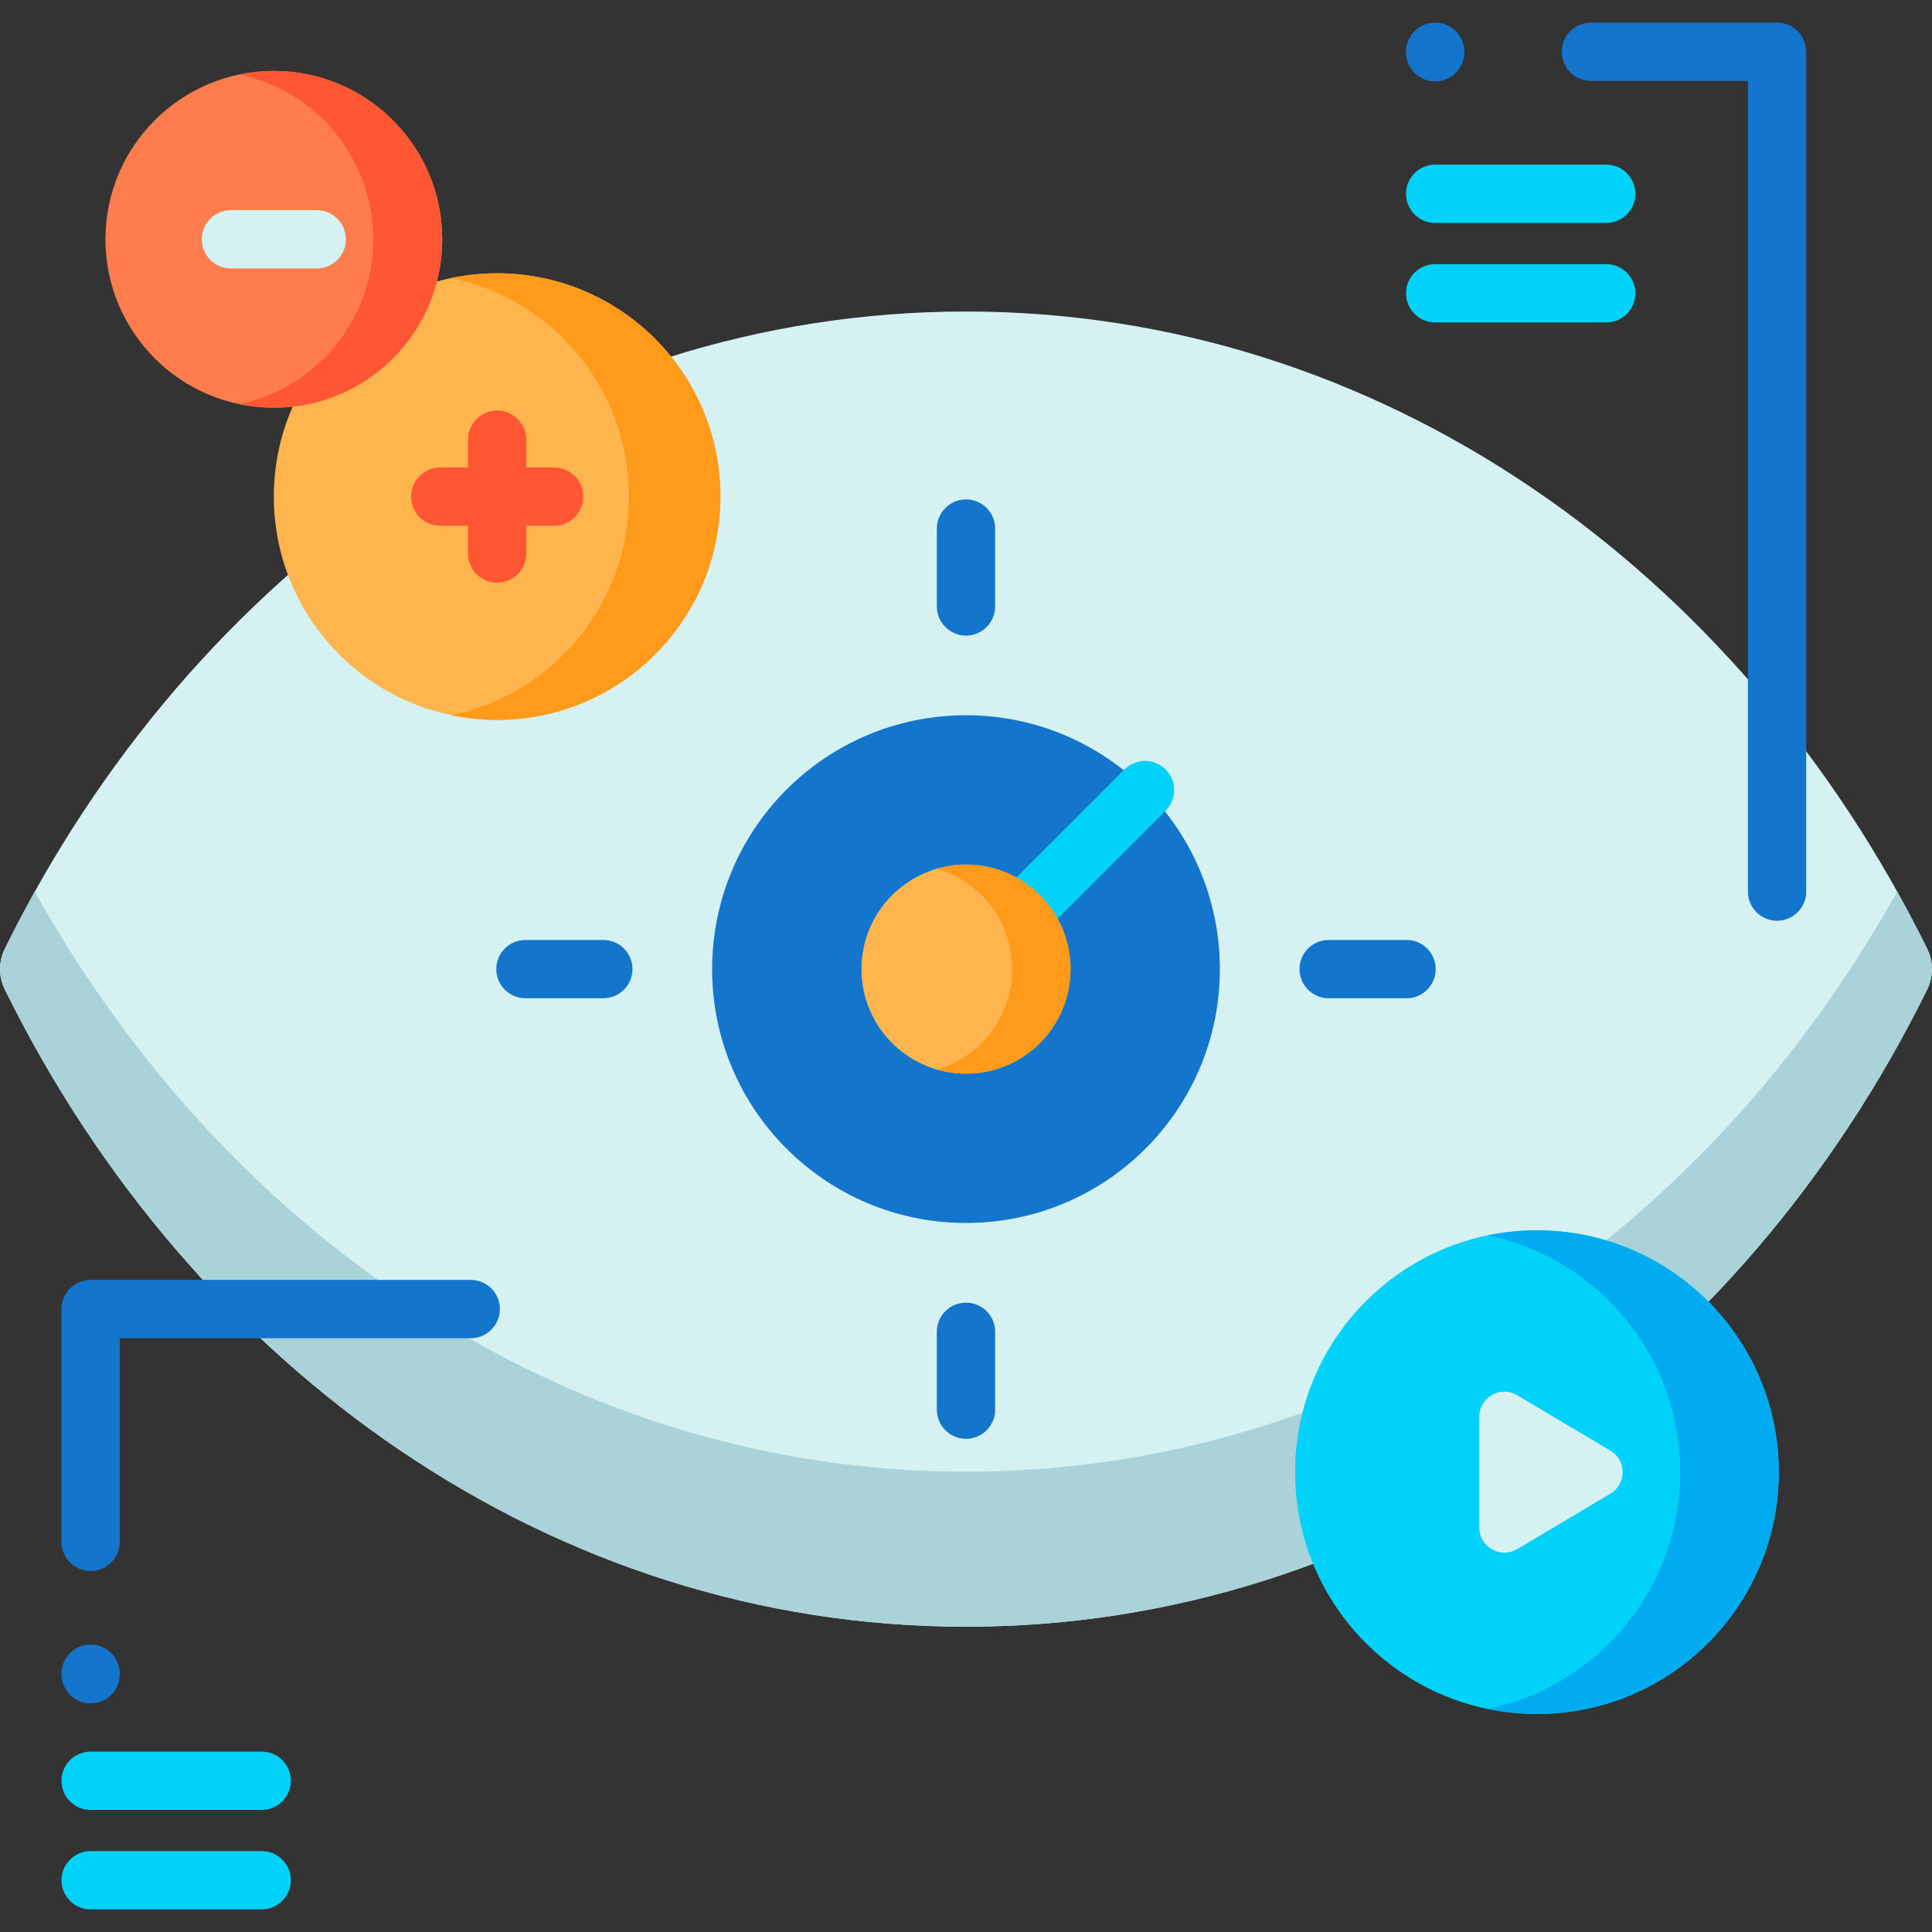 <svg height="512pt" viewBox="0 -6 512 512" width="512pt" xmlns="http://www.w3.org/2000/svg">
    <rect x="0" y="-6" width="512" height="512" fill="#333333" stroke="none"/>
    <path
        d="m510.758 245.508c1.656 3.363 1.652 7.293-.004 10.656-49.609 100.738-145.105 168.93-254.754 168.93s-205.145-68.191-254.754-168.93c-1.656-3.363-1.656-7.293 0-10.656 49.59-100.742 145.09-168.953 254.754-168.953s205.164 68.211 254.758 168.953zm0 0"
        fill="#d6f1f2" />
    <path
        d="m510.758 256.16c-49.613 100.738-145.113 168.938-254.758 168.938s-205.145-68.199-254.758-168.938c-1.656-3.359-1.656-7.289 0-10.656 2.535-5.156 5.203-10.242 7.988-15.219 51.434 92.336 142.734 153.734 246.77 153.734 104.039 0 195.336-61.398 246.77-153.734 2.785 4.977 5.453 10.062 7.988 15.219 1.656 3.367 1.656 7.297 0 10.656zm0 0"
        fill="#a9d3d8" />
    <path
        d="m24.016 410.332c-4.266 0-7.723-3.457-7.723-7.727v-61.691c0-4.27 3.457-7.727 7.723-7.727h100.738c4.266 0 7.723 3.457 7.723 7.727 0 4.266-3.457 7.727-7.723 7.727h-93.012v53.965c0 4.27-3.457 7.727-7.727 7.727zm0 0"
        fill="#1475cc" />
    <path
        d="m69.344 473.648h-45.328c-4.266 0-7.723-3.461-7.723-7.727 0-4.27 3.457-7.727 7.723-7.727h45.328c4.27 0 7.727 3.457 7.727 7.727 0 4.266-3.457 7.727-7.727 7.727zm0 0"
        fill="#00d2f9" />
    <path
        d="m69.344 500.012h-45.328c-4.266 0-7.723-3.457-7.723-7.727 0-4.266 3.457-7.727 7.723-7.727h45.328c4.27 0 7.727 3.461 7.727 7.727 0 4.27-3.457 7.727-7.727 7.727zm0 0"
        fill="#00d2f9" />
    <path
        d="m24.016 445.414c-4.266 0-7.723-3.461-7.723-7.727v-.129c0-4.266 3.457-7.727 7.723-7.727 4.27 0 7.727 3.461 7.727 7.727v.129c0 4.266-3.457 7.727-7.727 7.727zm0 0"
        fill="#1475cc" />
    <path
        d="m471.387 384.137c0 35.395-28.691 64.086-64.086 64.086s-64.086-28.691-64.086-64.086 28.691-64.086 64.086-64.086 64.086 28.691 64.086 64.086zm0 0"
        fill="#00d2f9" />
    <path
        d="m471.383 384.141c0 35.387-28.691 64.078-64.086 64.078-4.473 0-8.84-.465-13.051-1.328 29.133-6.027 51.031-31.836 51.031-62.75 0-30.926-21.898-56.73-51.031-62.758 4.211-.867 8.578-1.328 13.051-1.328 35.395 0 64.086 28.691 64.086 64.086zm0 0"
        fill="#00abef" />
    <path
        d="m426.781 378.438-24.727-14.699c-4.418-2.629-10.016.555-10.016 5.695v29.406c0 5.141 5.598 8.324 10.016 5.695l24.727-14.699c4.324-2.57 4.324-8.828 0-11.398zm0 0"
        fill="#d6f1f2" />
    <path
        d="m190.922 125.605c0 32.684-26.496 59.176-59.176 59.176-32.684 0-59.176-26.492-59.176-59.176 0-32.68 26.492-59.176 59.176-59.176 32.68 0 59.176 26.496 59.176 59.176zm0 0"
        fill="#ffb54e" />
    <path
        d="m190.918 125.605c0 32.688-26.496 59.184-59.172 59.184-4.152 0-8.203-.422-12.117-1.246 26.855-5.598 47.047-29.402 47.047-57.938 0-28.527-20.191-52.336-47.047-57.93 3.914-.824 7.965-1.246 12.117-1.246 32.676 0 59.172 26.496 59.172 59.176zm0 0"
        fill="#ff9a1b" />
    <path
        d="m146.832 117.879h-7.363v-7.359c0-4.266-3.457-7.727-7.723-7.727-4.27 0-7.727 3.461-7.727 7.727v7.359h-7.359c-4.27 0-7.727 3.461-7.727 7.727 0 4.27 3.457 7.727 7.727 7.727h7.359v7.359c0 4.27 3.457 7.727 7.727 7.727 4.266 0 7.723-3.457 7.723-7.727v-7.359h7.363c4.266 0 7.723-3.457 7.723-7.727.004-4.266-3.457-7.727-7.723-7.727zm0 0"
        fill="#ff5633" />
    <path
        d="m117.191 57.422c0 24.645-19.977 44.625-44.625 44.625-24.645 0-44.621-19.98-44.621-44.625s19.977-44.625 44.621-44.625c24.648 0 44.625 19.98 44.625 44.625zm0 0"
        fill="#ff7d4d" />
    <path
        d="m117.191 57.422c0 24.648-19.98 44.629-44.625 44.629-3.129 0-6.184-.32-9.133-.941 20.25-4.219 35.477-22.172 35.477-43.688 0-21.512-15.227-39.465-35.477-43.684 2.949-.621 6.004-.941 9.133-.941 24.645 0 44.625 19.98 44.625 44.625zm0 0"
        fill="#ff5633" />
    <path
        d="m83.945 65.148h-22.754c-4.266 0-7.727-3.461-7.727-7.727s3.461-7.727 7.727-7.727h22.754c4.266 0 7.727 3.461 7.727 7.727s-3.461 7.727-7.727 7.727zm0 0"
        fill="#d6f1f2" />
    <path
        d="m470.941 238.012c-4.266 0-7.723-3.457-7.723-7.727v-214.832h-41.605c-4.27 0-7.727-3.457-7.727-7.727 0-4.266 3.457-7.727 7.727-7.727h49.328c4.27 0 7.727 3.461 7.727 7.727v222.559c0 4.27-3.457 7.727-7.727 7.727zm0 0"
        fill="#1475cc" />
    <path
        d="m425.664 53.086h-45.328c-4.266 0-7.727-3.457-7.727-7.727 0-4.266 3.461-7.723 7.727-7.723h45.328c4.27 0 7.727 3.457 7.727 7.723 0 4.27-3.457 7.727-7.727 7.727zm0 0"
        fill="#00d2f9" />
    <path
        d="m425.664 79.453h-45.328c-4.266 0-7.727-3.461-7.727-7.727 0-4.266 3.461-7.727 7.727-7.727h45.328c4.27 0 7.727 3.461 7.727 7.727 0 4.266-3.457 7.727-7.727 7.727zm0 0"
        fill="#00d2f9" />
    <path
        d="m380.336 15.582c-4.266 0-7.727-3.461-7.727-7.727v-.129c0-4.266 3.461-7.727 7.727-7.727 4.27 0 7.727 3.461 7.727 7.727v.129c0 4.266-3.457 7.727-7.727 7.727zm0 0"
        fill="#1475cc" />
    <path
        d="m323.277 250.828c0 37.152-30.121 67.273-67.277 67.273s-67.277-30.121-67.277-67.273c0-37.156 30.121-67.277 67.277-67.277s67.277 30.121 67.277 67.277zm0 0"
        fill="#1475cc" />
    <path
        d="m264.859 249.695c-1.977 0-3.957-.758-5.465-2.266-3.016-3.016-3.016-7.906 0-10.926l38.586-38.586c3.02-3.02 7.91-3.02 10.93 0 3.016 3.016 3.016 7.906 0 10.926l-38.59 38.586c-1.508 1.508-3.484 2.266-5.461 2.266zm0 0"
        fill="#00d2f9" />
    <path
        d="m283.707 250.828c0 15.301-12.406 27.707-27.707 27.707s-27.707-12.406-27.707-27.707c0-15.305 12.406-27.707 27.707-27.707s27.707 12.402 27.707 27.707zm0 0"
        fill="#ffb54e" />
    <path
        d="m283.703 250.832c0 15.297-12.402 27.699-27.703 27.699-2.68 0-5.273-.379-7.727-1.102 11.539-3.336 19.977-13.988 19.977-26.598 0-12.621-8.438-23.273-19.977-26.609 2.453-.723 5.047-1.102 7.727-1.102 15.297-.004 27.703 12.402 27.703 27.711zm0 0"
        fill="#ff9a1b" />
    <g fill="#1475cc">
        <path
            d="m372.75 258.551h-20.637c-4.27 0-7.727-3.457-7.727-7.723 0-4.27 3.457-7.727 7.727-7.727h20.637c4.27 0 7.727 3.457 7.727 7.727 0 4.266-3.457 7.723-7.727 7.723zm0 0" />
        <path
            d="m159.887 258.551h-20.637c-4.27 0-7.727-3.457-7.727-7.723 0-4.27 3.457-7.727 7.727-7.727h20.637c4.266 0 7.727 3.457 7.727 7.727 0 4.266-3.461 7.723-7.727 7.723zm0 0" />
        <path
            d="m256 162.438c-4.266 0-7.727-3.457-7.727-7.723v-20.641c0-4.266 3.461-7.727 7.727-7.727 4.27 0 7.727 3.461 7.727 7.727v20.641c0 4.266-3.457 7.723-7.727 7.723zm0 0" />
        <path
            d="m256 375.305c-4.266 0-7.727-3.461-7.727-7.727v-20.641c0-4.266 3.461-7.723 7.727-7.723 4.27 0 7.727 3.457 7.727 7.723v20.641c0 4.266-3.457 7.727-7.727 7.727zm0 0" />
    </g>
</svg>